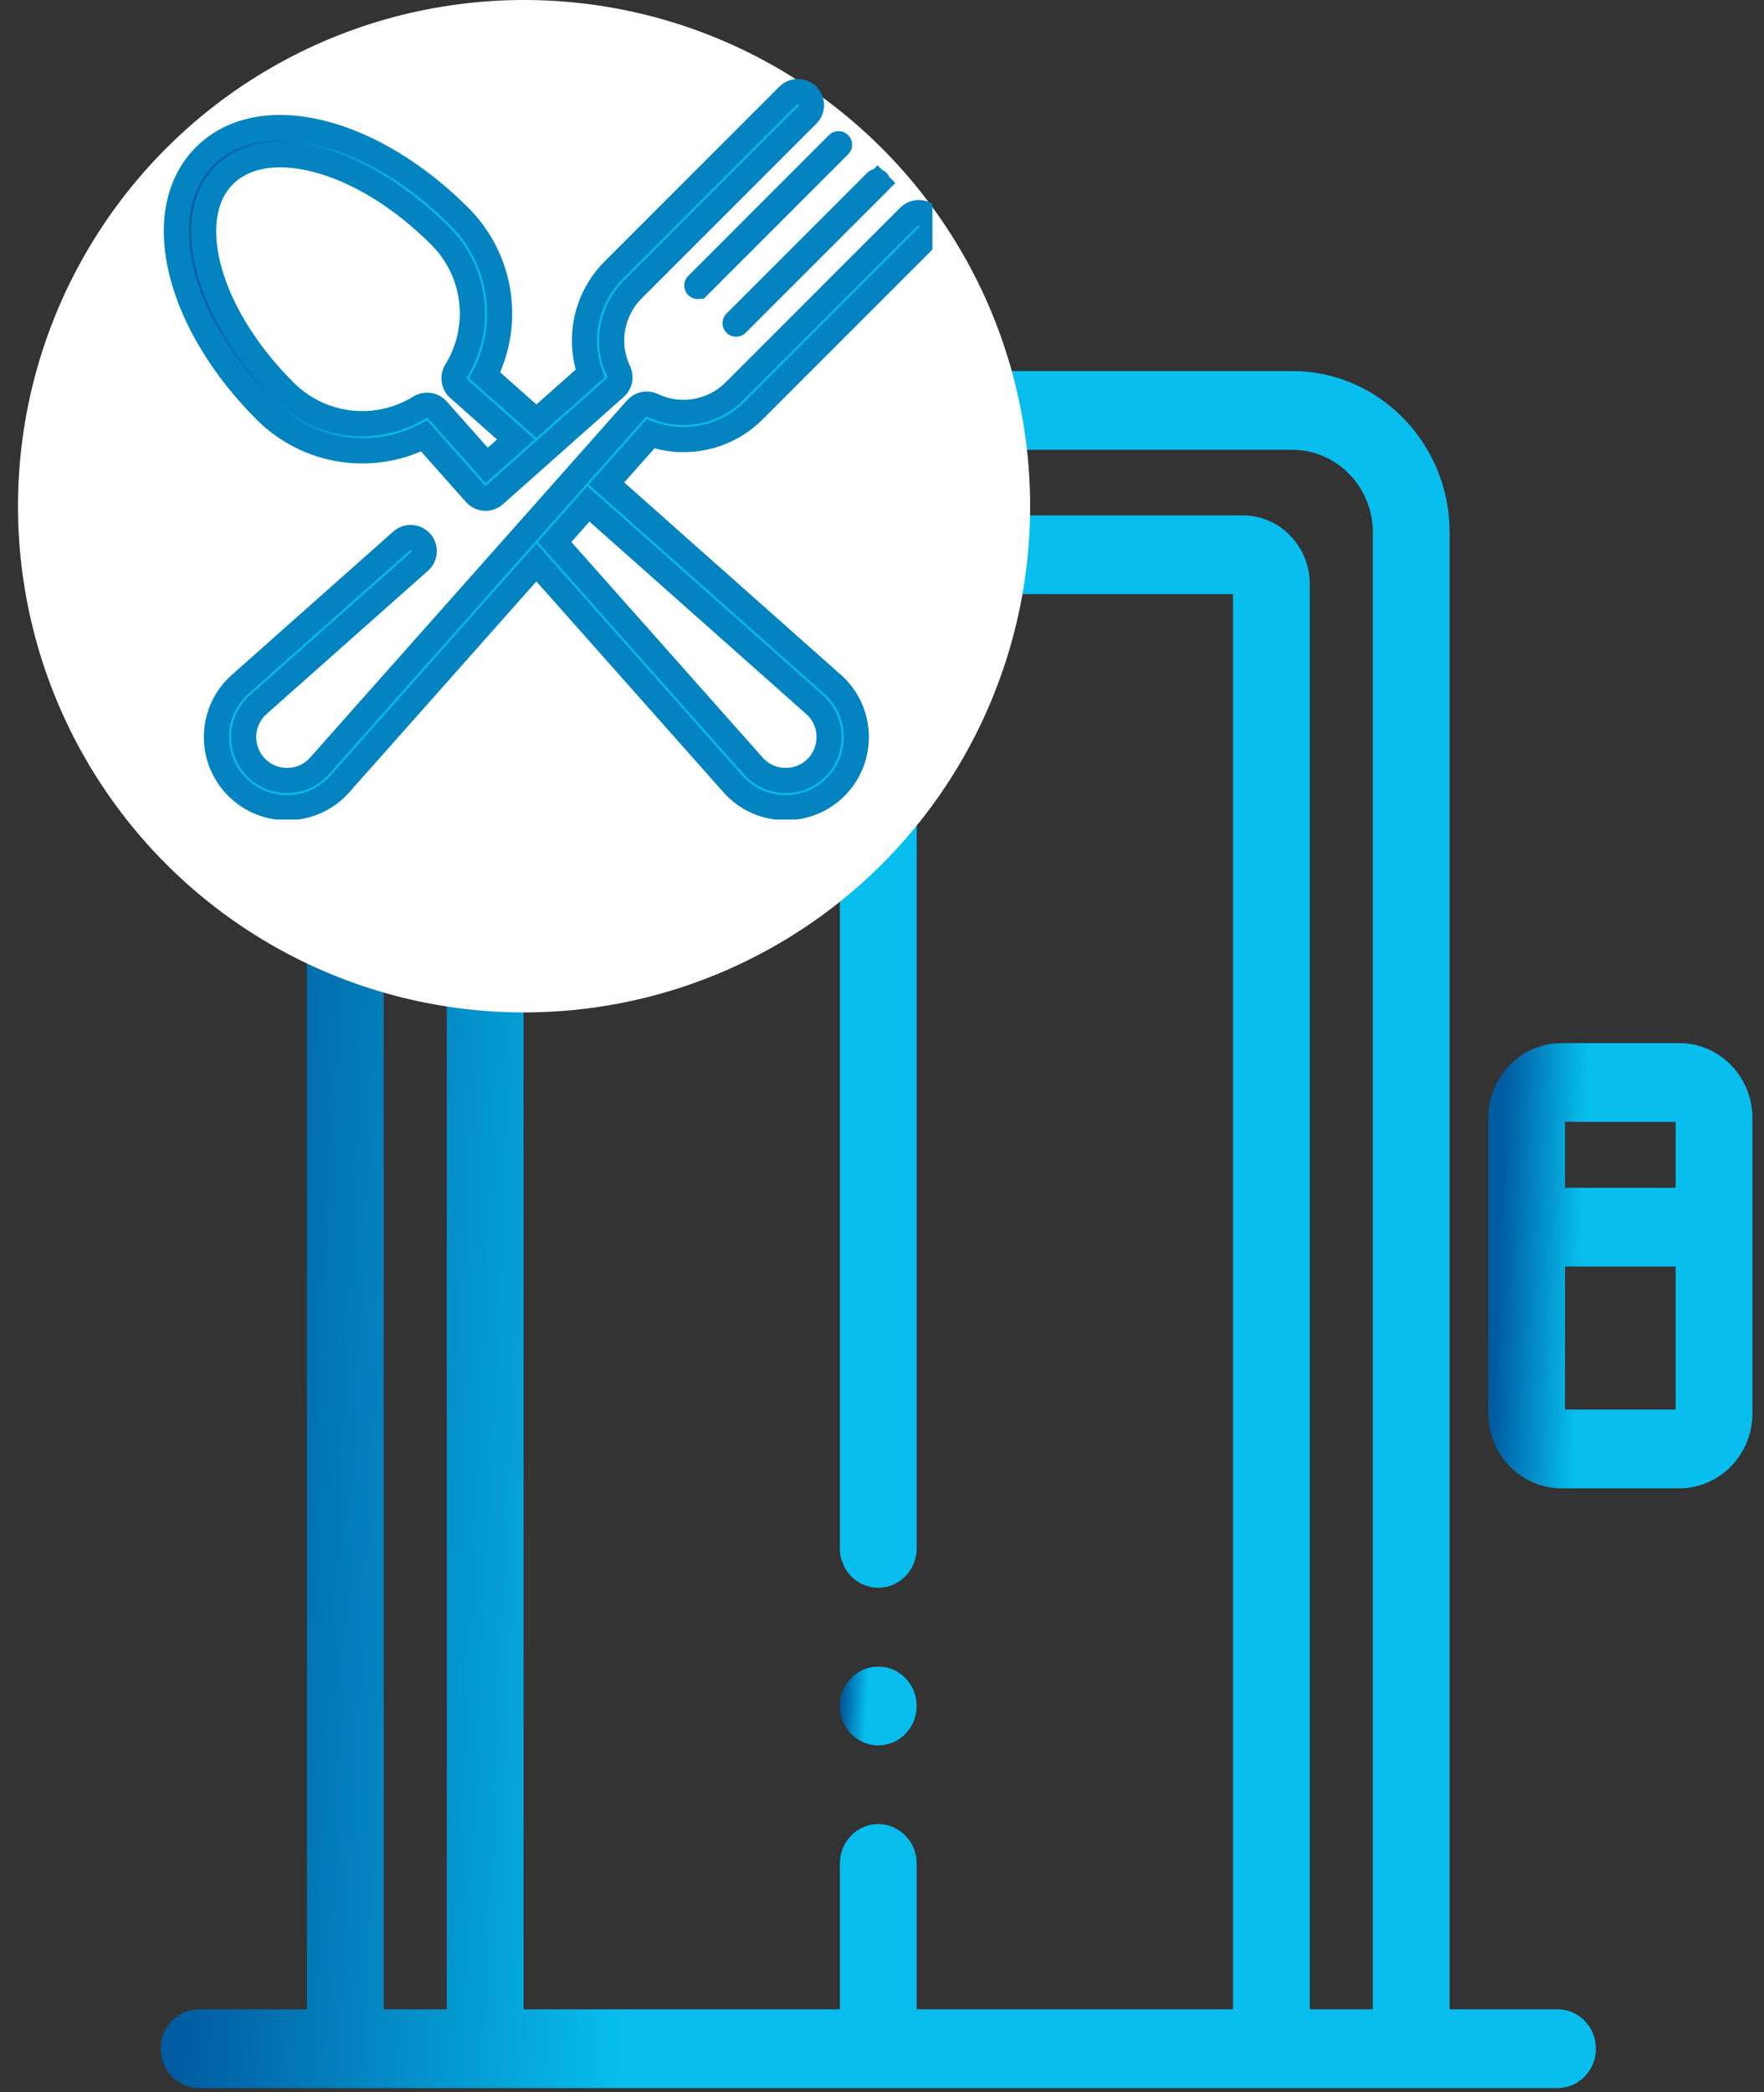<svg width="70" height="83" viewBox="0 0 70 83" fill="none" xmlns="http://www.w3.org/2000/svg">
<rect x="0" y="0" width="70" height="83" fill="#333333" stroke="none"/>
<path d="M24.436 9.476C27.484 11.904 27.628 12.483 28.555 12.483C29.483 12.483 29.635 11.896 32.673 9.476C33.324 8.928 33.418 7.944 32.885 7.277C32.351 6.609 31.392 6.512 30.741 7.06L30.078 7.617V4.399C30.078 3.536 29.396 2.837 28.555 2.837C27.714 2.837 27.031 3.536 27.031 4.399V7.618L26.369 7.06C25.718 6.513 24.759 6.609 24.225 7.277C23.691 7.944 23.786 8.928 24.436 9.476Z" fill="url(#paint0_linear)"/>
<path d="M61.806 79.712H57.525V21.122C57.525 17.592 54.725 14.72 51.282 14.72H18.423C14.98 14.72 12.18 17.592 12.18 21.122V79.712H7.898C7.057 79.712 6.375 80.411 6.375 81.274C6.375 82.137 7.057 82.837 7.898 82.837H61.806C62.648 82.837 63.33 82.137 63.33 81.274C63.33 80.411 62.648 79.712 61.806 79.712ZM36.376 79.712V73.925C36.376 73.063 35.694 72.363 34.852 72.363C34.011 72.363 33.329 73.063 33.329 73.925V79.712H20.776V23.57H33.329V61.425C33.329 62.288 34.011 62.988 34.852 62.988C35.694 62.988 36.376 62.288 36.376 61.425V23.57H48.928V79.712H36.376ZM51.975 79.712V23.172C51.975 21.669 50.782 20.445 49.316 20.445H20.388C18.922 20.445 17.729 21.669 17.729 23.172V79.712H15.226V21.122C15.226 19.315 16.66 17.845 18.423 17.845H51.282C53.045 17.845 54.478 19.315 54.478 21.122V79.712H51.975Z" fill="url(#paint1_linear)"/>
<path d="M66.642 41.382H61.958C60.359 41.382 59.059 42.717 59.059 44.356V56.069C59.059 57.709 60.359 59.042 61.958 59.042H66.642C68.241 59.042 69.541 57.709 69.541 56.069C69.541 53.622 69.541 46.838 69.541 44.356C69.541 42.717 68.241 41.382 66.642 41.382ZM62.105 44.507H66.494V47.12H62.105V44.507ZM62.105 55.917V50.245H66.494V55.917H62.105Z" fill="url(#paint2_linear)"/>
<path d="M34.852 66.115C34.01 66.115 33.328 66.817 33.328 67.68C33.328 68.543 34.01 69.242 34.852 69.242C35.693 69.242 36.375 68.542 36.375 67.68V67.675C36.375 66.813 35.693 66.115 34.852 66.115Z" fill="url(#paint3_linear)"/>
<circle cx="20.796" cy="20.082" r="20.082" fill="white"/>
<g clip-path="url(#clip0)">
<path d="M27.664 11.299L27.664 11.299C27.649 11.314 27.648 11.338 27.664 11.354C27.668 11.358 27.672 11.361 27.676 11.362C27.68 11.364 27.686 11.365 27.691 11.365C27.697 11.365 27.702 11.364 27.706 11.362C27.71 11.361 27.714 11.358 27.718 11.354C27.719 11.354 27.719 11.354 27.719 11.354L33.304 5.768C33.304 5.768 33.304 5.768 33.304 5.768C33.319 5.753 33.319 5.729 33.304 5.714C33.289 5.698 33.264 5.698 33.249 5.713L27.664 11.299ZM27.664 11.299L33.249 5.713L27.664 11.299Z" fill="#07BEEE" stroke="#0383BF"/>
<path d="M34.769 7.208C34.769 7.208 34.769 7.208 34.769 7.208L29.183 12.794C29.183 12.794 29.183 12.794 29.183 12.794C29.168 12.809 29.168 12.833 29.183 12.848C29.188 12.853 29.192 12.855 29.196 12.857C29.2 12.859 29.205 12.86 29.211 12.86C29.216 12.86 29.221 12.859 29.226 12.857C29.23 12.855 29.234 12.853 29.238 12.848L34.769 7.208ZM34.769 7.208C34.784 7.193 34.809 7.193 34.824 7.208C34.839 7.223 34.839 7.248 34.824 7.263L35.175 7.614L34.824 7.263L29.238 12.848L34.769 7.208Z" fill="#07BEEE" stroke="#0383BF"/>
<path d="M29.907 16.287L36.841 9.353C37.051 9.143 37.051 8.802 36.841 8.591C36.631 8.381 36.29 8.381 36.079 8.591L29.145 15.525C28.291 16.379 26.985 16.604 25.895 16.083C25.678 15.98 25.42 16.032 25.26 16.212L22.904 18.866C22.903 18.867 22.902 18.868 22.901 18.869C22.9 18.87 22.9 18.871 22.899 18.872L12.716 30.345C12.713 30.348 12.711 30.351 12.708 30.354C12.675 30.393 12.643 30.428 12.611 30.46C11.938 31.132 10.844 31.132 10.172 30.46C9.847 30.134 9.667 29.701 9.667 29.241C9.667 28.78 9.847 28.347 10.173 28.021C10.204 27.989 10.239 27.958 10.278 27.924C10.282 27.921 10.284 27.919 10.287 27.916L16.654 22.266C16.876 22.068 16.896 21.728 16.699 21.505C16.501 21.283 16.161 21.262 15.938 21.46L9.576 27.107C9.516 27.159 9.461 27.209 9.41 27.259C8.881 27.789 8.59 28.492 8.59 29.241C8.59 29.989 8.881 30.692 9.41 31.222C9.957 31.768 10.674 32.041 11.392 32.041C12.109 32.041 12.826 31.768 13.372 31.222C13.424 31.17 13.474 31.116 13.525 31.056L21.285 22.313L29.045 31.056C29.096 31.116 29.146 31.171 29.198 31.222C29.744 31.768 30.461 32.041 31.179 32.041C31.896 32.041 32.614 31.768 33.16 31.222C34.252 30.129 34.252 28.352 33.16 27.26C33.109 27.208 33.054 27.158 32.994 27.107L24.065 19.181L25.812 17.213C27.227 17.715 28.829 17.365 29.907 16.287ZM32.283 27.916C32.286 27.919 32.289 27.921 32.292 27.924C32.331 27.957 32.366 27.989 32.398 28.021C33.07 28.694 33.07 29.788 32.398 30.46C31.726 31.132 30.632 31.132 29.959 30.459C29.927 30.428 29.896 30.393 29.862 30.354C29.86 30.351 29.857 30.348 29.855 30.345L22.005 21.502L23.349 19.987L32.283 27.916Z" fill="#07BEEE" stroke="#0383BF"/>
<path d="M32.042 3.791C31.831 3.58 31.49 3.58 31.28 3.791L24.346 10.725C23.268 11.803 22.918 13.404 23.42 14.82L21.286 16.714L19.235 14.894C20.296 12.807 19.909 10.274 18.226 8.591C16.555 6.92 14.62 5.744 12.777 5.28C10.852 4.796 9.202 5.119 8.13 6.191C7.058 7.263 6.735 8.913 7.22 10.837C7.684 12.68 8.86 14.616 10.531 16.287C12.213 17.969 14.747 18.357 16.833 17.296C16.833 17.296 18.839 19.555 18.864 19.584C18.971 19.704 19.119 19.765 19.267 19.765C19.395 19.765 19.522 19.72 19.625 19.629L24.422 15.371C24.601 15.212 24.654 14.953 24.55 14.736C24.029 13.646 24.254 12.34 25.108 11.486L32.042 4.552C32.252 4.342 32.252 4.001 32.042 3.791ZM19.312 18.466L17.351 16.256C17.178 16.061 16.888 16.018 16.666 16.156C14.938 17.221 12.729 16.962 11.292 15.525C9.757 13.99 8.682 12.231 8.264 10.574C7.876 9.032 8.099 7.746 8.892 6.953C9.685 6.159 10.972 5.937 12.513 6.325C14.171 6.742 15.929 7.817 17.465 9.353C18.901 10.789 19.16 12.999 18.095 14.726C17.958 14.949 18 15.238 18.196 15.412L20.475 17.434L19.312 18.466Z" fill="url(#paint4_linear)" stroke="#0383BF"/>
</g>
<defs>
<linearGradient id="paint0_linear" x1="27.423" y1="2.837" x2="24.519" y2="2.675" gradientUnits="userSpaceOnUse">
<stop stop-color="#07BEEE"/>
<stop offset="1" stop-color="#005CA0"/>
</linearGradient>
<linearGradient id="paint1_linear" x1="27.96" y1="14.72" x2="10.262" y2="13.87" gradientUnits="userSpaceOnUse">
<stop stop-color="#07BEEE"/>
<stop offset="1" stop-color="#005CA0"/>
</linearGradient>
<linearGradient id="paint2_linear" x1="63.031" y1="41.382" x2="59.77" y2="41.271" gradientUnits="userSpaceOnUse">
<stop stop-color="#07BEEE"/>
<stop offset="1" stop-color="#005CA0"/>
</linearGradient>
<linearGradient id="paint3_linear" x1="34.483" y1="66.115" x2="33.537" y2="66.062" gradientUnits="userSpaceOnUse">
<stop stop-color="#07BEEE"/>
<stop offset="1" stop-color="#005CA0"/>
</linearGradient>
<linearGradient id="paint4_linear" x1="16.55" y1="3.633" x2="8.764" y2="2.934" gradientUnits="userSpaceOnUse">
<stop stop-color="#07BEEE"/>
<stop offset="1" stop-color="#005CA0"/>
</linearGradient>
<clipPath id="clip0">
<rect width="31" height="30" fill="white" transform="translate(6 2.511)"/>
</clipPath>
</defs>
</svg>
